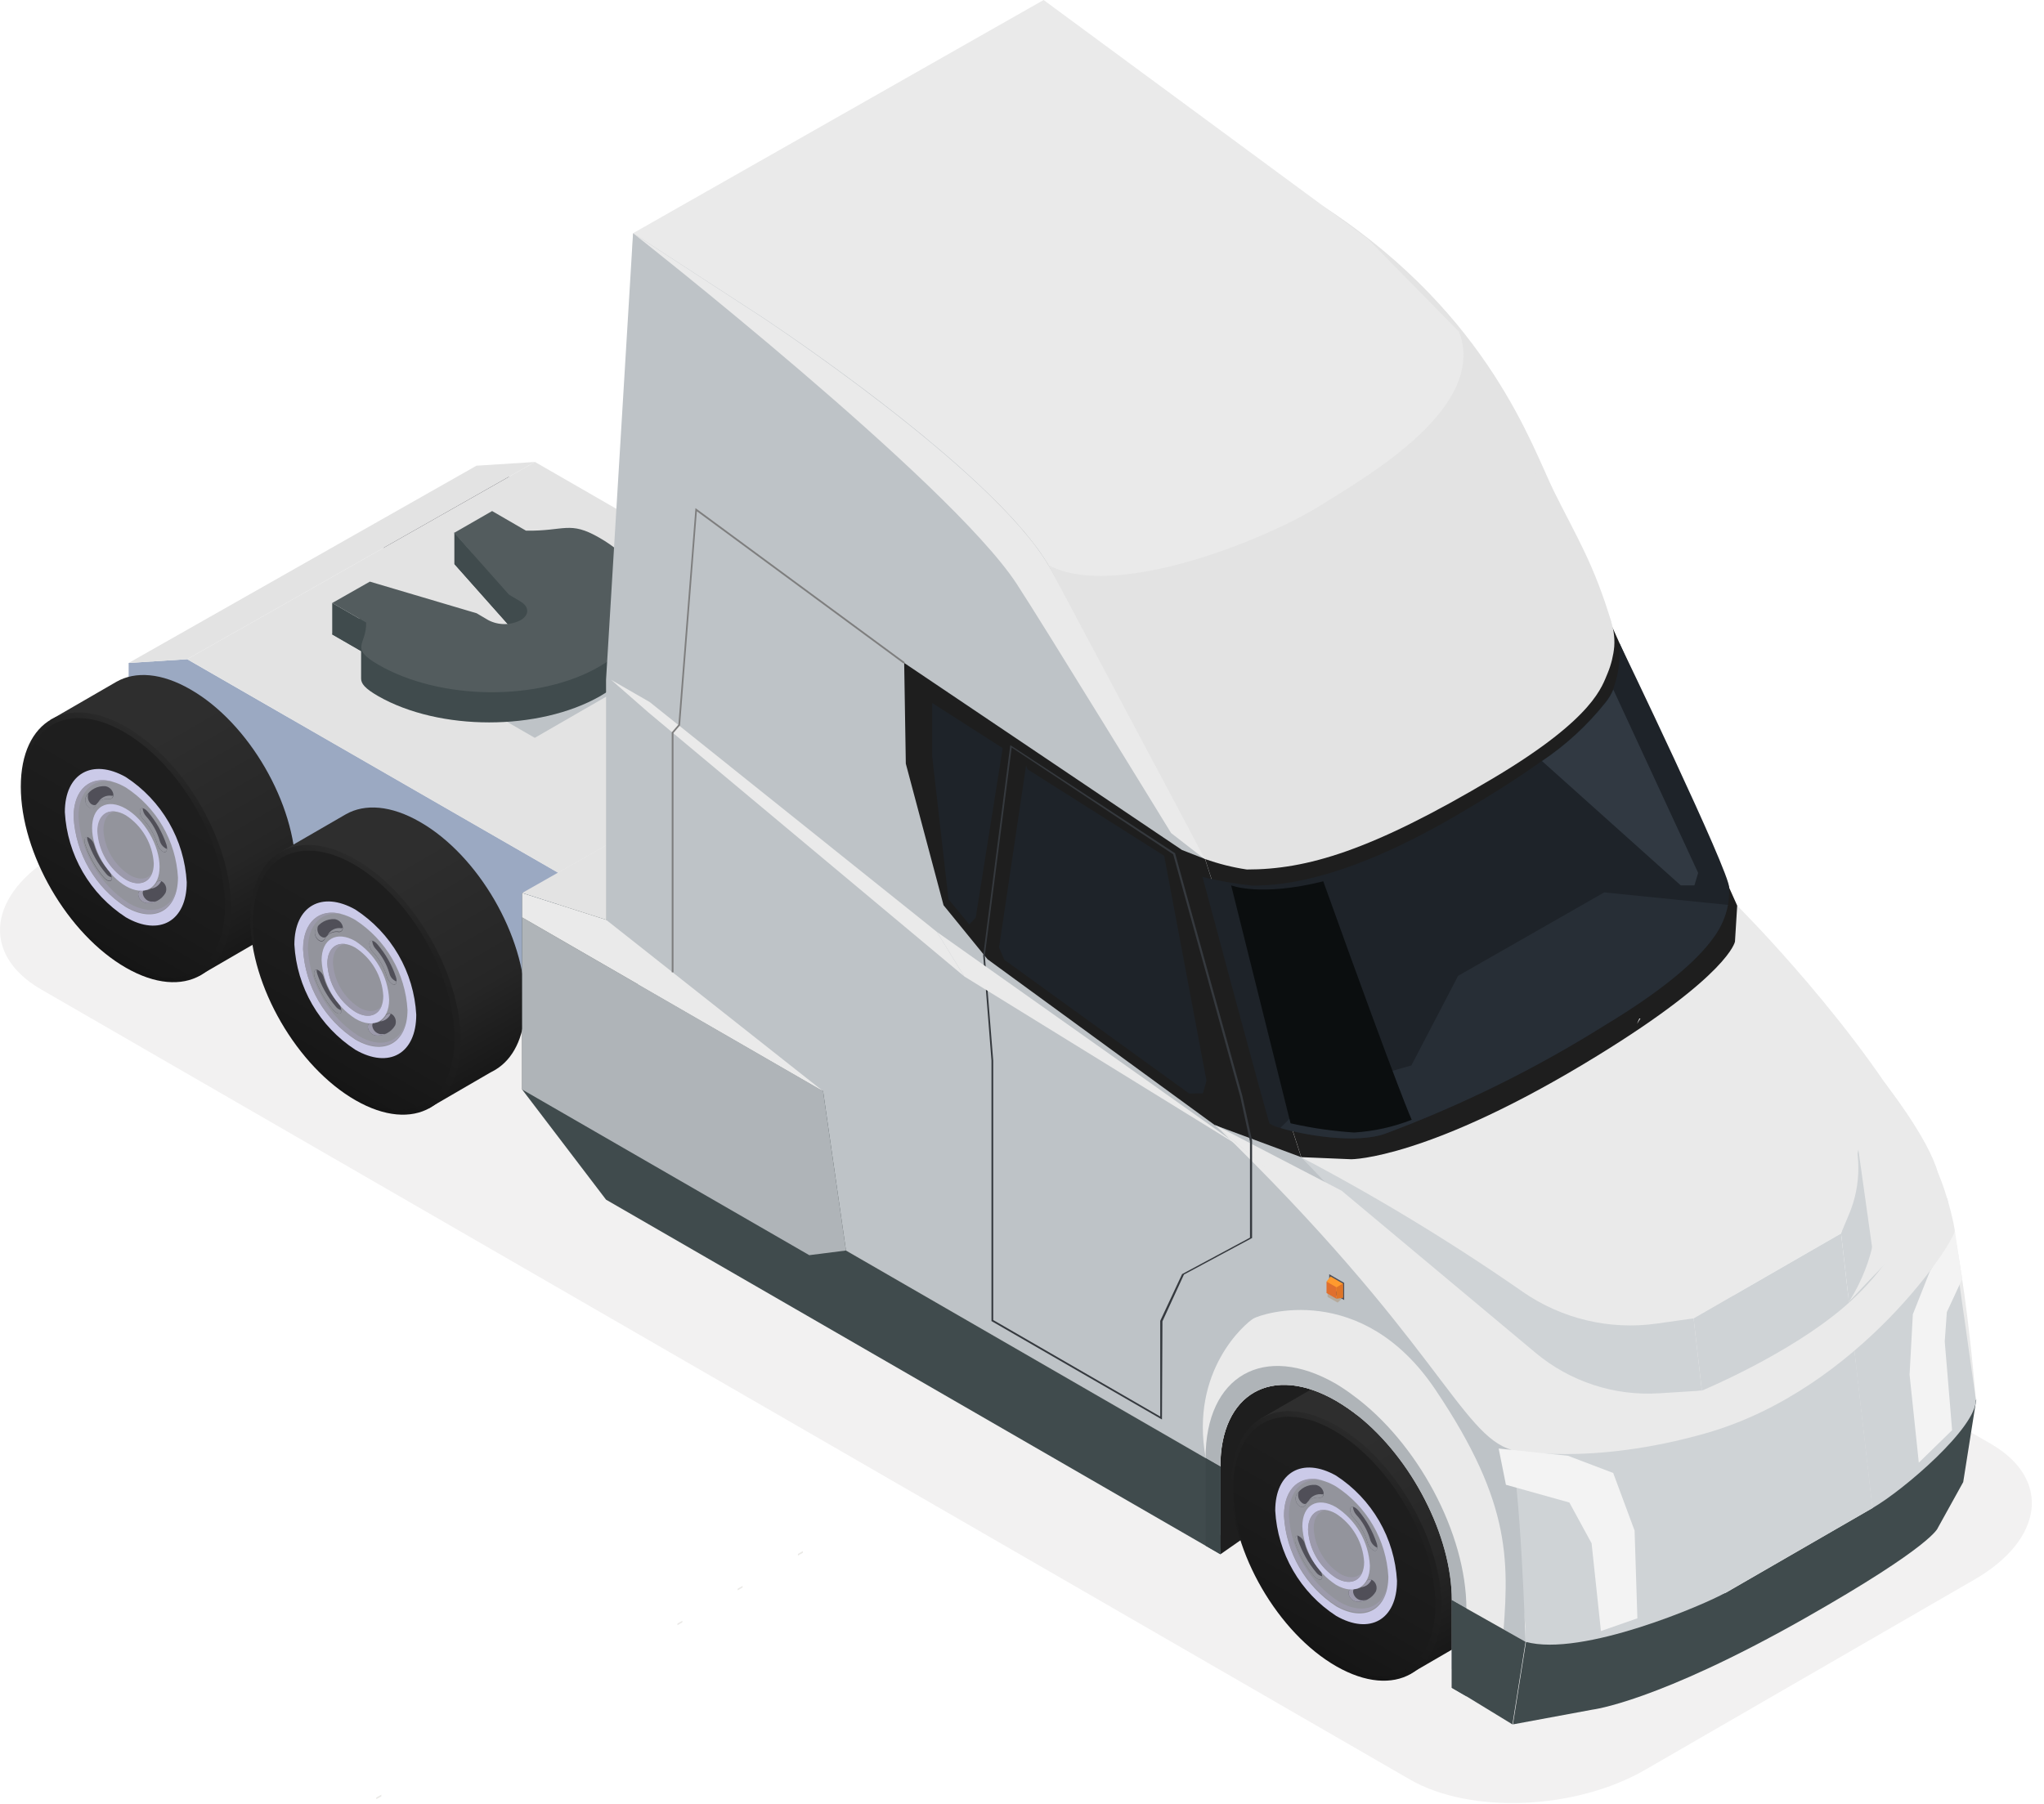 <svg width="145" height="128" viewBox="0 0 145 128" fill="none" xmlns="http://www.w3.org/2000/svg">
<g style="mix-blend-mode:multiply">
<path d="M100.022 126.27L2.884 70.186C-1.385 67.699 -0.855 63.413 4.078 60.561L27.44 47.073C32.373 44.221 39.834 43.914 44.112 46.376L141.25 102.461C145.528 104.948 144.989 109.242 140.057 112.086L116.703 125.582C111.762 128.434 104.3 128.741 100.022 126.27Z" fill="#F2F1F1"/>
</g>
<path d="M86.575 110.287L99.906 100.985L91.558 94.046H85.332L86.575 110.287Z" fill="#1E1E1E"/>
<path d="M39.586 61.921L13.28 46.774L9.127 47.04L9.119 53.481L39.577 71.065L39.586 61.921Z" fill="#9BA9C2"/>
<path d="M114.315 44.171C113.08 40.026 111.828 38.069 110.261 34.911C108.694 31.752 105.71 22.475 94.153 14.823C83.06 7.47 114.315 44.171 114.315 44.171Z" fill="#E3E3E3"/>
<path d="M135.571 97.685L134.535 97.08C134.535 92.496 131.683 87.041 127.903 84.015C127.406 83.611 126.879 83.245 126.328 82.92C121.793 80.309 118.12 82.398 118.12 87.604L117.076 86.999L91.558 72.267L89.9 60.951L76.809 53.382L74.529 48.797L123.343 64.483L123.841 65.66L124.189 68.553C127.61 72.163 130.326 76.38 132.197 80.989C133.806 85.117 134.842 85.101 135.571 97.685Z" fill="#E4DFD9"/>
<path d="M111.96 92.446L105.394 88.591L92.304 82.108V90.813L114.439 105.172L111.96 92.446Z" fill="#CFD3D6"/>
<path d="M111.96 92.446L120.143 93.549L122.373 113.031L114.439 114.142L111.96 92.446Z" fill="#CFD3D6"/>
<path d="M129.735 85.076C132.222 88.135 132.835 103.48 132.835 107.004L140.164 99.302C140.164 99.302 139.053 85.034 137.022 82.622C137.022 82.622 131.957 84.097 129.735 85.076Z" fill="#EAEAEA"/>
<path d="M123.235 64.259L132.678 87.695L130.813 92.728L135.853 87.422C136.568 86.674 137.032 85.722 137.181 84.698C137.33 83.675 137.155 82.63 136.682 81.71C132.222 73.204 123.235 64.259 123.235 64.259Z" fill="#EAEAEA"/>
<path d="M130.605 87.521L131.832 81.569L134.759 102.427L132.836 107.004L130.605 87.521Z" fill="#CFD3D6"/>
<path d="M106.829 111.34C106.829 106.614 103.513 100.869 99.367 98.49C97.32 97.304 95.463 97.188 94.111 97.951L89.411 100.67V104.309L99.973 118.809L104.383 116.247C104.592 116.154 104.792 116.04 104.98 115.908C106.124 115.054 106.829 113.512 106.829 111.34Z" fill="url(#paint0_linear_144_5159)"/>
<path d="M87.338 105.395C87.338 110.113 90.654 115.866 94.799 118.237C98.945 120.608 102.261 118.71 102.261 113.993C102.261 109.275 98.945 103.522 94.799 101.151C90.654 98.78 87.338 100.67 87.338 105.395Z" fill="url(#paint1_linear_144_5159)"/>
<path d="M101.821 113.868C101.821 118.411 98.613 120.235 94.65 117.955C90.687 115.675 87.487 110.137 87.487 105.594C87.487 101.051 90.696 99.227 94.65 101.515C98.605 103.804 101.821 109.325 101.821 113.868Z" fill="url(#paint2_linear_144_5159)"/>
<path d="M90.464 107.194C90.547 108.69 90.981 110.145 91.732 111.441C92.482 112.738 93.527 113.839 94.783 114.656C97.171 116.032 99.102 114.929 99.102 112.169C99.02 110.673 98.586 109.217 97.836 107.921C97.085 106.624 96.039 105.523 94.783 104.707C92.395 103.356 90.464 104.459 90.464 107.194Z" fill="#CBCAE8"/>
<path d="M91.085 107.592C91.158 108.872 91.531 110.116 92.173 111.225C92.815 112.334 93.709 113.276 94.783 113.976C96.831 115.153 98.489 114.208 98.489 111.862C98.416 110.581 98.043 109.336 97.399 108.227C96.755 107.118 95.859 106.176 94.783 105.478C92.743 104.276 91.085 105.213 91.085 107.592Z" fill="#93949C"/>
<path d="M92.561 109.541C92.75 110.192 93.088 110.791 93.548 111.29C93.639 111.38 93.708 111.489 93.75 111.61C93.791 111.731 93.805 111.859 93.788 111.986C93.73 112.169 93.465 112.119 93.224 111.829C92.642 111.15 92.197 110.364 91.915 109.516C91.799 109.159 91.915 108.919 92.08 108.969C92.197 109.024 92.3 109.103 92.383 109.202C92.466 109.301 92.527 109.416 92.561 109.541Z" fill="#504F58"/>
<path d="M97.013 109.466C96.827 108.815 96.492 108.216 96.035 107.717C95.942 107.628 95.871 107.519 95.828 107.398C95.785 107.277 95.771 107.148 95.786 107.02C95.844 106.838 96.109 106.888 96.358 107.178C96.933 107.86 97.375 108.645 97.659 109.491C97.784 109.847 97.659 110.096 97.494 110.038C97.377 109.983 97.274 109.903 97.191 109.805C97.108 109.706 97.047 109.59 97.013 109.466Z" fill="#504F58"/>
<path d="M95.943 112.732C96.15 112.77 96.364 112.737 96.55 112.639C96.736 112.542 96.884 112.385 96.971 112.194C97.062 112.044 97.261 112.019 97.452 112.194C97.549 112.287 97.615 112.407 97.642 112.539C97.668 112.671 97.654 112.808 97.601 112.931C97.465 113.167 97.266 113.36 97.025 113.487C96.785 113.615 96.513 113.672 96.242 113.653C96.107 113.629 95.983 113.568 95.882 113.475C95.782 113.382 95.711 113.263 95.678 113.13C95.628 112.882 95.753 112.724 95.943 112.732Z" fill="#504F58"/>
<path d="M96.565 113.553C96.43 113.532 96.304 113.471 96.204 113.378C96.103 113.285 96.033 113.164 96.001 113.031C95.988 112.981 95.985 112.929 95.992 112.877C95.999 112.826 96.016 112.777 96.043 112.732C96.01 112.737 95.976 112.737 95.943 112.732C95.753 112.732 95.628 112.882 95.678 113.13C95.711 113.263 95.782 113.382 95.882 113.475C95.983 113.568 96.107 113.629 96.242 113.653C96.478 113.665 96.713 113.623 96.93 113.528C96.81 113.553 96.687 113.561 96.565 113.553Z" fill="#9C9AAB"/>
<path d="M97.287 112.094C97.23 112.069 97.166 112.065 97.106 112.083C97.047 112.101 96.996 112.141 96.963 112.193C96.871 112.37 96.734 112.519 96.565 112.625C96.722 112.608 96.871 112.55 96.998 112.457C97.125 112.364 97.224 112.238 97.287 112.094Z" fill="#9C9AAB"/>
<path d="M93.622 106.274C93.416 106.237 93.204 106.27 93.02 106.368C92.835 106.466 92.688 106.622 92.603 106.813C92.503 106.971 92.304 106.987 92.113 106.813C92.016 106.72 91.949 106.6 91.922 106.468C91.895 106.336 91.91 106.199 91.964 106.075C92.101 105.841 92.302 105.65 92.542 105.524C92.782 105.398 93.053 105.342 93.324 105.362C93.458 105.383 93.583 105.442 93.683 105.534C93.784 105.625 93.855 105.744 93.888 105.876C93.937 106.125 93.813 106.282 93.622 106.274Z" fill="#504F58"/>
<path d="M93.39 111.597C92.811 110.913 92.366 110.125 92.08 109.275C92.052 109.176 92.038 109.072 92.039 108.969C91.873 108.969 91.798 109.184 91.906 109.516C92.189 110.364 92.634 111.15 93.216 111.829C93.456 112.119 93.722 112.169 93.78 111.986C93.78 111.986 93.78 111.895 93.78 111.845C93.625 111.809 93.488 111.721 93.39 111.597Z" fill="#93949C"/>
<path d="M97.668 109.806C97.553 109.747 97.452 109.665 97.371 109.565C97.289 109.466 97.23 109.35 97.195 109.226C97.003 108.575 96.666 107.977 96.209 107.476C96.074 107.321 95.993 107.126 95.977 106.921C95.957 106.914 95.937 106.912 95.917 106.914C95.897 106.915 95.878 106.921 95.86 106.93C95.842 106.939 95.826 106.952 95.814 106.968C95.801 106.983 95.792 107.001 95.786 107.02C95.771 107.148 95.785 107.277 95.828 107.398C95.871 107.519 95.942 107.628 96.035 107.717C96.492 108.216 96.827 108.815 97.013 109.466C97.047 109.59 97.108 109.706 97.191 109.805C97.274 109.903 97.377 109.983 97.494 110.038C97.618 110.079 97.701 109.972 97.709 109.798L97.668 109.806Z" fill="#93949C"/>
<path d="M92.296 106.573C92.199 106.483 92.132 106.366 92.104 106.237C92.076 106.108 92.088 105.973 92.138 105.851C92.071 105.919 92.013 105.994 91.964 106.075C91.91 106.199 91.895 106.336 91.922 106.468C91.949 106.6 92.016 106.72 92.113 106.813C92.304 106.987 92.503 106.971 92.603 106.813C92.649 106.734 92.702 106.66 92.76 106.589C92.66 106.763 92.47 106.763 92.296 106.573Z" fill="#93949C"/>
<path d="M93.804 106.034C93.607 106.001 93.405 106.031 93.226 106.121C93.047 106.21 92.901 106.354 92.81 106.531C92.917 106.425 93.048 106.346 93.192 106.301C93.337 106.256 93.49 106.247 93.639 106.274C93.788 106.274 93.871 106.166 93.887 106.001C93.846 106.009 93.829 106.034 93.804 106.034Z" fill="#93949C"/>
<path d="M94.99 113.653C93.957 112.982 93.096 112.077 92.478 111.011C91.86 109.945 91.502 108.748 91.434 107.518C91.434 105.727 92.437 104.79 93.83 105.031C92.254 104.599 91.085 105.569 91.085 107.518C91.158 108.797 91.531 110.041 92.173 111.15C92.815 112.259 93.709 113.202 94.783 113.901C96.516 114.896 97.966 114.366 98.373 112.757C97.9 114.158 96.565 114.564 94.99 113.653Z" fill="#9C9AAB"/>
<path d="M92.387 108.314C92.432 109.144 92.673 109.953 93.089 110.673C93.505 111.393 94.086 112.005 94.783 112.459C96.109 113.222 97.179 112.608 97.179 111.091C97.135 110.26 96.896 109.451 96.479 108.73C96.063 108.01 95.481 107.398 94.783 106.946C93.465 106.183 92.387 106.763 92.387 108.314Z" fill="#CBCAE8"/>
<path d="M92.793 108.546C92.832 109.233 93.033 109.901 93.379 110.496C93.724 111.09 94.205 111.595 94.783 111.97C95.877 112.608 96.772 112.102 96.772 110.842C96.732 110.154 96.532 109.485 96.186 108.889C95.841 108.293 95.36 107.786 94.783 107.41C93.688 106.763 92.793 107.286 92.793 108.546Z" fill="#93949C"/>
<path d="M95.048 111.663C94.511 111.309 94.063 110.835 93.741 110.278C93.418 109.721 93.23 109.097 93.191 108.455C93.191 107.692 93.539 107.228 94.061 107.153C93.324 107.062 92.793 107.584 92.793 108.546C92.832 109.233 93.033 109.901 93.379 110.496C93.724 111.09 94.205 111.595 94.783 111.97C95.653 112.475 96.391 112.26 96.656 111.522C96.341 111.97 95.736 112.061 95.048 111.663Z" fill="#9C9AAB"/>
<path d="M20.974 61.763C20.974 57.046 17.657 51.292 13.512 48.921C11.464 47.736 9.607 47.612 8.264 48.374L3.564 51.093V54.741L14.126 69.241L18.536 66.679C18.742 66.581 18.939 66.465 19.125 66.331C20.269 65.51 20.974 63.935 20.974 61.763Z" fill="url(#paint3_linear_144_5159)"/>
<path d="M1.475 55.819C1.475 60.544 4.791 66.29 8.936 68.669C13.081 71.048 16.397 69.142 16.397 64.424C16.397 59.707 13.081 53.954 8.936 51.574C4.791 49.195 1.475 51.102 1.475 55.819Z" fill="url(#paint4_linear_144_5159)"/>
<path d="M15.958 64.3C15.958 68.835 12.749 70.667 8.795 68.379C4.84 66.091 1.632 60.569 1.632 56.026C1.632 51.483 4.84 49.659 8.795 51.939C12.749 54.219 15.958 59.757 15.958 64.3Z" fill="url(#paint5_linear_144_5159)"/>
<path d="M4.6 57.626C4.684 59.123 5.119 60.578 5.871 61.875C6.623 63.171 7.67 64.272 8.928 65.088C11.307 66.464 13.247 65.361 13.247 62.601C13.163 61.105 12.729 59.651 11.978 58.354C11.228 57.058 10.183 55.957 8.928 55.139C6.54 53.788 4.6 54.891 4.6 57.626Z" fill="#CBCAE8"/>
<path d="M5.222 57.983C5.293 59.264 5.666 60.509 6.31 61.619C6.954 62.728 7.851 63.67 8.928 64.366C10.967 65.552 12.625 64.607 12.625 62.261C12.554 60.981 12.182 59.736 11.539 58.627C10.897 57.518 10.002 56.576 8.928 55.877C6.88 54.692 5.222 55.637 5.222 57.983Z" fill="#93949C"/>
<path d="M6.689 59.972C6.883 60.622 7.22 61.22 7.676 61.722C7.765 61.813 7.834 61.922 7.877 62.042C7.92 62.163 7.936 62.291 7.924 62.418C7.866 62.6 7.593 62.542 7.352 62.261C6.773 61.577 6.328 60.789 6.043 59.939C5.927 59.591 6.043 59.342 6.217 59.392C6.332 59.45 6.434 59.531 6.516 59.631C6.597 59.731 6.656 59.848 6.689 59.972Z" fill="#504F58"/>
<path d="M11.158 59.89C10.967 59.241 10.629 58.645 10.171 58.149C10.08 58.059 10.011 57.949 9.969 57.829C9.928 57.708 9.915 57.579 9.931 57.452C9.989 57.27 10.254 57.32 10.495 57.61C11.074 58.291 11.518 59.076 11.805 59.923C11.921 60.279 11.805 60.52 11.63 60.47C11.514 60.413 11.412 60.332 11.33 60.232C11.248 60.132 11.19 60.015 11.158 59.89Z" fill="#504F58"/>
<path d="M10.08 63.164C10.287 63.2 10.5 63.167 10.686 63.069C10.872 62.972 11.02 62.816 11.108 62.626C11.208 62.468 11.407 62.451 11.597 62.626C11.694 62.719 11.759 62.84 11.784 62.972C11.809 63.104 11.793 63.241 11.738 63.363C11.602 63.598 11.402 63.79 11.161 63.916C10.921 64.042 10.649 64.097 10.379 64.076C10.244 64.054 10.118 63.993 10.018 63.9C9.918 63.807 9.847 63.687 9.815 63.554C9.765 63.314 9.898 63.156 10.08 63.164Z" fill="#504F58"/>
<path d="M10.702 63.977C10.567 63.956 10.441 63.895 10.341 63.802C10.24 63.709 10.17 63.588 10.138 63.455C10.124 63.406 10.121 63.355 10.128 63.305C10.135 63.255 10.153 63.207 10.18 63.164H10.08C9.898 63.164 9.765 63.313 9.815 63.554C9.847 63.687 9.918 63.807 10.018 63.9C10.118 63.993 10.244 64.054 10.379 64.076C10.614 64.097 10.851 64.057 11.067 63.96C10.946 63.978 10.824 63.984 10.702 63.977Z" fill="#9C9AAB"/>
<path d="M11.431 62.526C11.375 62.501 11.311 62.497 11.251 62.515C11.192 62.533 11.141 62.573 11.108 62.626C11.016 62.802 10.879 62.95 10.71 63.057C10.865 63.036 11.013 62.977 11.139 62.884C11.265 62.791 11.366 62.668 11.431 62.526Z" fill="#9C9AAB"/>
<path d="M7.767 56.698C7.561 56.662 7.348 56.695 7.162 56.793C6.976 56.89 6.827 57.046 6.739 57.237C6.648 57.394 6.441 57.419 6.25 57.237C6.154 57.143 6.089 57.022 6.063 56.89C6.038 56.758 6.054 56.621 6.109 56.499C6.247 56.265 6.448 56.075 6.688 55.949C6.928 55.823 7.198 55.767 7.469 55.786C7.604 55.807 7.73 55.868 7.83 55.961C7.931 56.054 8.001 56.175 8.033 56.308C8.082 56.557 7.95 56.706 7.767 56.698Z" fill="#504F58"/>
<path d="M7.527 61.995C6.95 61.314 6.508 60.529 6.225 59.682C6.189 59.584 6.175 59.48 6.184 59.376C6.018 59.376 5.935 59.591 6.043 59.914C6.328 60.764 6.773 61.552 7.352 62.236C7.593 62.518 7.866 62.576 7.925 62.393C7.925 62.352 7.925 62.302 7.925 62.252C7.766 62.217 7.625 62.125 7.527 61.995Z" fill="#93949C"/>
<path d="M11.813 60.23C11.696 60.174 11.593 60.095 11.51 59.996C11.427 59.897 11.366 59.782 11.332 59.657C11.143 59.008 10.808 58.41 10.354 57.908C10.217 57.754 10.135 57.559 10.121 57.353C10.03 57.353 9.956 57.353 9.931 57.452C9.915 57.579 9.928 57.708 9.969 57.829C10.011 57.949 10.08 58.059 10.171 58.149C10.629 58.645 10.967 59.241 11.158 59.89C11.191 60.014 11.25 60.131 11.331 60.231C11.413 60.331 11.515 60.413 11.63 60.47C11.755 60.47 11.838 60.404 11.846 60.23H11.813Z" fill="#93949C"/>
<path d="M6.433 57.021C6.34 56.929 6.275 56.812 6.247 56.684C6.219 56.556 6.229 56.422 6.275 56.3C6.211 56.364 6.155 56.437 6.109 56.515C6.054 56.638 6.038 56.775 6.063 56.907C6.089 57.038 6.154 57.16 6.25 57.253C6.441 57.436 6.648 57.411 6.739 57.253C6.789 57.177 6.844 57.105 6.905 57.038C6.806 57.154 6.615 57.17 6.433 57.021Z" fill="#93949C"/>
<path d="M7.941 56.466C7.744 56.431 7.541 56.461 7.362 56.551C7.183 56.64 7.037 56.785 6.946 56.963C7.053 56.856 7.185 56.776 7.329 56.73C7.473 56.684 7.626 56.673 7.775 56.698C7.925 56.698 8.007 56.59 8.016 56.433C7.999 56.441 7.999 56.466 7.941 56.466Z" fill="#93949C"/>
<path d="M9.127 64.085C8.093 63.412 7.232 62.505 6.614 61.438C5.997 60.371 5.639 59.173 5.57 57.941C5.57 56.159 6.573 55.222 7.974 55.454C6.391 55.023 5.222 56.002 5.222 57.941C5.293 59.222 5.666 60.468 6.31 61.577C6.954 62.687 7.851 63.628 8.928 64.325C10.66 65.328 12.111 64.798 12.509 63.181C12.045 64.582 10.71 64.996 9.127 64.085Z" fill="#9C9AAB"/>
<path d="M10.629 63.042C11.558 62.499 11.549 60.754 10.608 59.146C9.668 57.537 8.152 56.673 7.223 57.216C6.294 57.759 6.304 59.503 7.244 61.112C8.185 62.721 9.7 63.585 10.629 63.042Z" fill="#CBCAE8"/>
<path d="M6.938 58.978C6.976 59.665 7.175 60.334 7.521 60.929C7.867 61.524 8.349 62.029 8.928 62.402C10.023 63.032 10.91 62.526 10.91 61.266C10.869 60.581 10.668 59.916 10.324 59.323C9.98 58.73 9.502 58.225 8.928 57.85C7.826 57.212 6.938 57.718 6.938 58.978Z" fill="#93949C"/>
<path d="M9.193 62.087C8.653 61.738 8.203 61.266 7.88 60.71C7.558 60.153 7.371 59.529 7.336 58.886C7.336 58.124 7.685 57.66 8.165 57.585C7.428 57.485 6.905 58.008 6.905 58.978C6.943 59.665 7.142 60.334 7.488 60.929C7.834 61.524 8.316 62.029 8.895 62.401C9.724 62.907 10.495 62.683 10.769 61.946C10.487 62.401 9.882 62.484 9.193 62.087Z" fill="#9C9AAB"/>
<path d="M37.256 71.165C37.256 66.447 33.94 60.694 29.795 58.323C27.739 57.137 25.882 57.013 24.538 57.776L19.838 60.495V64.143L30.383 78.659L34.794 76.097C35 75.999 35.197 75.883 35.382 75.749C36.551 74.912 37.256 73.337 37.256 71.165Z" fill="url(#paint6_linear_144_5159)"/>
<path d="M17.757 65.22C17.757 69.946 21.073 75.691 25.218 78.07C29.364 80.45 32.68 78.543 32.68 73.826C32.68 69.109 29.364 63.355 25.218 60.976C21.073 58.596 17.757 60.503 17.757 65.22Z" fill="url(#paint7_linear_144_5159)"/>
<path d="M32.24 73.701C32.24 78.236 29.032 80.068 25.078 77.788C21.123 75.509 17.948 69.971 17.948 65.428C17.948 60.885 21.156 59.061 25.111 61.34C29.065 63.62 32.24 69.158 32.24 73.701Z" fill="url(#paint8_linear_144_5159)"/>
<path d="M20.883 67.028C20.966 68.524 21.401 69.98 22.153 71.276C22.905 72.573 23.953 73.673 25.21 74.489C27.598 75.865 29.529 74.763 29.529 72.002C29.448 70.506 29.014 69.051 28.263 67.754C27.512 66.457 26.466 65.356 25.21 64.54C22.823 63.189 20.883 64.292 20.883 67.028Z" fill="#CBCAE8"/>
<path d="M21.504 67.384C21.576 68.665 21.948 69.911 22.592 71.02C23.236 72.129 24.133 73.071 25.21 73.768C27.25 74.953 28.908 74.008 28.908 71.662C28.836 70.382 28.464 69.137 27.822 68.028C27.179 66.919 26.285 65.977 25.21 65.278C23.163 64.093 21.504 65.038 21.504 67.384Z" fill="#93949C"/>
<path d="M22.972 69.374C23.166 70.023 23.503 70.621 23.958 71.123C24.048 71.214 24.116 71.323 24.159 71.444C24.202 71.564 24.219 71.692 24.207 71.819C24.149 72.002 23.884 71.952 23.635 71.662C23.058 70.976 22.614 70.189 22.325 69.341C22.209 68.992 22.325 68.744 22.499 68.802C22.617 68.854 22.721 68.933 22.803 69.032C22.885 69.131 22.943 69.248 22.972 69.374Z" fill="#504F58"/>
<path d="M27.44 69.291C27.25 68.643 26.912 68.047 26.454 67.55C26.363 67.46 26.294 67.351 26.252 67.23C26.21 67.109 26.197 66.98 26.213 66.854C26.271 66.671 26.537 66.721 26.777 67.011C27.36 67.69 27.804 68.475 28.087 69.324C28.203 69.681 28.087 69.921 27.913 69.871C27.797 69.815 27.694 69.734 27.612 69.633C27.531 69.533 27.472 69.416 27.44 69.291Z" fill="#504F58"/>
<path d="M26.371 72.566C26.576 72.601 26.788 72.567 26.972 72.47C27.157 72.372 27.304 72.216 27.39 72.027C27.49 71.869 27.689 71.853 27.88 72.027C27.975 72.121 28.041 72.241 28.067 72.373C28.094 72.504 28.081 72.641 28.029 72.764C27.89 72.999 27.689 73.191 27.447 73.317C27.205 73.442 26.933 73.498 26.661 73.478C26.527 73.456 26.402 73.395 26.303 73.302C26.204 73.208 26.135 73.088 26.105 72.955C26.056 72.715 26.18 72.557 26.371 72.566Z" fill="#504F58"/>
<path d="M26.984 73.378C26.849 73.357 26.723 73.296 26.623 73.203C26.522 73.11 26.452 72.989 26.421 72.856C26.408 72.807 26.405 72.755 26.414 72.705C26.423 72.655 26.442 72.608 26.47 72.566H26.363C26.18 72.566 26.056 72.715 26.105 72.955C26.135 73.088 26.204 73.209 26.303 73.302C26.402 73.395 26.527 73.456 26.661 73.478C26.896 73.498 27.133 73.458 27.349 73.362C27.228 73.38 27.106 73.385 26.984 73.378Z" fill="#9C9AAB"/>
<path d="M27.714 71.944C27.657 71.918 27.593 71.915 27.533 71.933C27.474 71.951 27.423 71.99 27.39 72.043C27.298 72.217 27.164 72.365 27.001 72.474C27.155 72.453 27.301 72.394 27.425 72.301C27.55 72.208 27.649 72.085 27.714 71.944Z" fill="#9C9AAB"/>
<path d="M24.049 66.141C23.843 66.101 23.63 66.132 23.444 66.228C23.257 66.324 23.109 66.48 23.021 66.671C22.93 66.829 22.723 66.854 22.541 66.671C22.442 66.579 22.374 66.459 22.348 66.326C22.321 66.194 22.336 66.056 22.391 65.933C22.529 65.7 22.73 65.51 22.97 65.384C23.21 65.258 23.48 65.201 23.751 65.22C23.886 65.242 24.012 65.302 24.113 65.395C24.213 65.489 24.283 65.609 24.315 65.743C24.364 65.958 24.24 66.141 24.049 66.141Z" fill="#504F58"/>
<path d="M23.817 71.421C23.235 70.743 22.79 69.957 22.508 69.109C22.472 69.01 22.458 68.906 22.466 68.802C22.3 68.802 22.217 69.017 22.325 69.341C22.614 70.189 23.058 70.976 23.635 71.662C23.884 71.952 24.149 72.002 24.207 71.819C24.207 71.819 24.207 71.728 24.207 71.678C24.05 71.642 23.912 71.551 23.817 71.421Z" fill="#93949C"/>
<path d="M28.095 69.631C27.977 69.579 27.873 69.5 27.791 69.401C27.709 69.301 27.652 69.184 27.623 69.059C27.431 68.409 27.093 67.81 26.636 67.309C26.499 67.155 26.418 66.96 26.404 66.754C26.313 66.754 26.238 66.754 26.213 66.853C26.197 66.98 26.21 67.109 26.252 67.23C26.294 67.351 26.363 67.46 26.454 67.55C26.912 68.047 27.25 68.642 27.44 69.291C27.473 69.416 27.532 69.532 27.614 69.632C27.695 69.732 27.797 69.814 27.913 69.871C28.046 69.871 28.12 69.805 28.128 69.631C28.12 69.631 28.112 69.639 28.095 69.631Z" fill="#93949C"/>
<path d="M22.715 66.406C22.621 66.314 22.557 66.196 22.531 66.068C22.504 65.939 22.516 65.806 22.566 65.684C22.496 65.746 22.437 65.819 22.391 65.9C22.336 66.023 22.321 66.161 22.348 66.293C22.374 66.425 22.442 66.546 22.541 66.638C22.723 66.82 22.93 66.795 23.021 66.638C23.071 66.562 23.126 66.49 23.187 66.422C23.088 66.555 22.922 66.572 22.715 66.406Z" fill="#93949C"/>
<path d="M24.223 65.867C24.027 65.832 23.825 65.861 23.647 65.951C23.469 66.041 23.325 66.186 23.237 66.364C23.343 66.256 23.474 66.176 23.619 66.131C23.764 66.086 23.917 66.078 24.066 66.107C24.215 66.107 24.298 65.991 24.315 65.834C24.273 65.842 24.256 65.867 24.223 65.867Z" fill="#93949C"/>
<path d="M25.409 73.486C24.374 72.814 23.511 71.908 22.892 70.84C22.273 69.773 21.914 68.575 21.844 67.343C21.844 65.56 22.855 64.623 24.248 64.855C22.665 64.424 21.496 65.403 21.496 67.343C21.567 68.623 21.94 69.869 22.584 70.978C23.228 72.088 24.125 73.029 25.202 73.726C26.934 74.729 28.385 74.199 28.783 72.582C28.327 73.991 26.992 74.431 25.409 73.486Z" fill="#9C9AAB"/>
<path d="M22.814 68.138C22.858 68.97 23.097 69.779 23.514 70.499C23.93 71.22 24.512 71.831 25.21 72.284C26.528 73.055 27.606 72.441 27.606 70.924C27.561 70.093 27.32 69.285 26.904 68.565C26.488 67.845 25.907 67.233 25.21 66.779C23.884 66.016 22.814 66.621 22.814 68.138Z" fill="#CBCAE8"/>
<path d="M23.22 68.379C23.258 69.066 23.457 69.735 23.803 70.33C24.149 70.925 24.631 71.43 25.21 71.803C26.304 72.433 27.191 71.927 27.191 70.667C27.152 69.981 26.952 69.314 26.608 68.719C26.264 68.125 25.785 67.619 25.21 67.243C24.107 66.613 23.22 67.119 23.22 68.379Z" fill="#93949C"/>
<path d="M25.475 71.488C24.935 71.139 24.485 70.667 24.162 70.111C23.839 69.555 23.653 68.93 23.618 68.288C23.618 67.525 23.966 67.061 24.489 66.986C23.742 66.887 23.22 67.409 23.22 68.379C23.258 69.066 23.457 69.735 23.803 70.33C24.149 70.925 24.631 71.43 25.21 71.803C26.08 72.309 26.818 72.085 27.084 71.347C26.76 71.803 26.163 71.886 25.475 71.488Z" fill="#9C9AAB"/>
<path d="M46.185 47.645C46.185 42.928 42.868 37.174 38.723 34.795C36.676 33.617 34.819 33.493 33.475 34.256L28.725 36.992V40.631L39.295 55.131L43.706 52.569C43.913 52.477 44.111 52.363 44.294 52.229C45.472 51.392 46.185 49.817 46.185 47.645Z" fill="#23222D"/>
<path d="M26.686 41.701C26.686 46.418 30.002 52.171 34.147 54.542C38.292 56.913 41.608 55.023 41.608 50.298C41.608 45.572 38.292 39.827 34.147 37.456C30.002 35.085 26.686 36.983 26.686 41.701Z" fill="#393843"/>
<path d="M41.161 50.173C41.161 54.716 37.952 56.549 33.998 54.26C30.043 51.972 26.827 46.443 26.827 41.9C26.827 37.356 30.035 35.532 33.998 37.821C37.961 40.109 41.161 45.639 41.161 50.173Z" fill="#2D2C37"/>
<path d="M29.811 43.508C29.893 45.004 30.327 46.459 31.078 47.756C31.828 49.052 32.874 50.153 34.131 50.969C36.518 52.345 38.458 51.243 38.458 48.482C38.373 46.986 37.937 45.531 37.185 44.234C36.434 42.938 35.387 41.837 34.131 41.021C31.743 39.661 29.811 40.764 29.811 43.508Z" fill="#CBCAE8"/>
<path d="M30.433 43.864C30.506 45.144 30.878 46.388 31.521 47.497C32.163 48.606 33.057 49.548 34.131 50.248C36.178 51.425 37.836 50.48 37.836 48.134C37.764 46.853 37.391 45.608 36.747 44.499C36.103 43.39 35.207 42.448 34.131 41.75C32.091 40.573 30.433 41.518 30.433 43.864Z" fill="#93949C"/>
<path d="M31.9 45.854C32.091 46.502 32.429 47.098 32.887 47.595C32.978 47.685 33.047 47.794 33.089 47.915C33.13 48.036 33.144 48.165 33.127 48.291C33.069 48.474 32.804 48.424 32.564 48.134C31.984 47.453 31.54 46.668 31.254 45.821C31.138 45.464 31.254 45.224 31.428 45.274C31.544 45.331 31.645 45.413 31.727 45.513C31.809 45.613 31.868 45.729 31.9 45.854Z" fill="#504F58"/>
<path d="M36.369 45.771C36.168 45.119 35.822 44.521 35.358 44.022C35.268 43.931 35.2 43.821 35.157 43.701C35.114 43.581 35.097 43.453 35.109 43.325C35.167 43.143 35.432 43.201 35.681 43.483C36.261 44.167 36.705 44.955 36.991 45.804C37.107 46.152 36.991 46.401 36.817 46.351C36.706 46.291 36.609 46.209 36.532 46.109C36.455 46.009 36.399 45.894 36.369 45.771Z" fill="#504F58"/>
<path d="M35.291 49.046C35.498 49.082 35.711 49.048 35.897 48.951C36.083 48.853 36.231 48.697 36.319 48.507C36.411 48.349 36.618 48.325 36.8 48.507C36.899 48.599 36.967 48.72 36.993 48.852C37.02 48.984 37.005 49.122 36.95 49.245C36.812 49.478 36.611 49.669 36.371 49.795C36.131 49.92 35.86 49.977 35.59 49.958C35.455 49.937 35.329 49.876 35.228 49.783C35.128 49.69 35.057 49.569 35.026 49.435C34.976 49.187 35.101 49.038 35.291 49.046Z" fill="#504F58"/>
<path d="M35.913 49.858C35.778 49.837 35.652 49.776 35.552 49.683C35.451 49.59 35.381 49.469 35.349 49.336C35.335 49.287 35.332 49.236 35.339 49.186C35.346 49.136 35.364 49.088 35.391 49.046H35.291C35.101 49.046 34.976 49.187 35.026 49.435C35.057 49.569 35.128 49.69 35.228 49.783C35.329 49.876 35.455 49.937 35.59 49.958C35.826 49.971 36.062 49.929 36.278 49.833C36.158 49.858 36.035 49.867 35.913 49.858Z" fill="#9C9AAB"/>
<path d="M36.643 48.407C36.585 48.381 36.52 48.377 36.46 48.397C36.4 48.417 36.349 48.459 36.319 48.515C36.225 48.688 36.088 48.833 35.921 48.938C36.077 48.92 36.226 48.861 36.352 48.768C36.479 48.675 36.579 48.551 36.643 48.407Z" fill="#9C9AAB"/>
<path d="M32.978 42.579C32.771 42.544 32.559 42.577 32.373 42.674C32.187 42.772 32.038 42.928 31.95 43.118C31.851 43.276 31.652 43.292 31.461 43.118C31.365 43.024 31.3 42.904 31.273 42.772C31.247 42.641 31.26 42.504 31.312 42.38C31.45 42.145 31.652 41.954 31.894 41.828C32.136 41.702 32.408 41.647 32.68 41.667C32.814 41.689 32.939 41.75 33.038 41.843C33.137 41.936 33.205 42.057 33.235 42.19C33.285 42.43 33.161 42.588 32.978 42.579Z" fill="#504F58"/>
<path d="M32.737 47.902C32.16 47.217 31.719 46.43 31.436 45.58C31.401 45.485 31.384 45.384 31.386 45.282C31.229 45.282 31.146 45.489 31.254 45.821C31.54 46.668 31.984 47.453 32.563 48.134C32.804 48.424 33.069 48.474 33.127 48.291C33.127 48.291 33.127 48.2 33.127 48.151C32.973 48.113 32.836 48.026 32.737 47.902Z" fill="#93949C"/>
<path d="M37.016 46.111C36.899 46.054 36.795 45.973 36.712 45.873C36.63 45.773 36.569 45.656 36.535 45.531C36.344 44.882 36.006 44.287 35.548 43.79C35.418 43.628 35.337 43.432 35.316 43.226C35.278 43.217 35.237 43.222 35.203 43.241C35.168 43.259 35.14 43.289 35.126 43.325C35.114 43.453 35.13 43.581 35.173 43.701C35.216 43.821 35.285 43.931 35.374 44.022C35.83 44.524 36.167 45.122 36.361 45.771C36.394 45.896 36.453 46.012 36.534 46.112C36.616 46.213 36.718 46.294 36.833 46.351C36.958 46.351 37.041 46.277 37.049 46.103L37.016 46.111Z" fill="#93949C"/>
<path d="M31.643 42.878C31.549 42.787 31.483 42.669 31.455 42.541C31.427 42.413 31.438 42.279 31.486 42.157C31.423 42.227 31.365 42.302 31.312 42.38C31.26 42.504 31.247 42.641 31.273 42.772C31.3 42.904 31.365 43.024 31.461 43.118C31.652 43.292 31.851 43.276 31.95 43.118C32.05 42.961 32.058 42.961 32.108 42.894C32.041 43.035 31.826 43.044 31.643 42.878Z" fill="#93949C"/>
<path d="M33.152 42.339C32.955 42.306 32.753 42.336 32.574 42.426C32.395 42.515 32.249 42.659 32.157 42.836C32.266 42.731 32.397 42.653 32.541 42.608C32.685 42.563 32.838 42.553 32.986 42.579C33.127 42.579 33.21 42.471 33.227 42.314C33.194 42.314 33.185 42.339 33.152 42.339Z" fill="#93949C"/>
<path d="M34.338 49.958C33.304 49.287 32.444 48.382 31.826 47.316C31.208 46.25 30.85 45.053 30.781 43.823C30.781 42.032 31.784 41.095 33.185 41.336C31.602 40.905 30.433 41.883 30.433 43.823C30.506 45.102 30.878 46.347 31.521 47.456C32.163 48.564 33.057 49.507 34.131 50.206C35.863 51.21 37.314 50.671 37.72 49.062C37.256 50.464 35.921 50.87 34.338 49.958Z" fill="#9C9AAB"/>
<path d="M31.743 44.586C31.787 45.416 32.026 46.224 32.441 46.944C32.856 47.664 33.435 48.276 34.131 48.731C35.457 49.493 36.527 48.88 36.527 47.363C36.483 46.532 36.244 45.723 35.827 45.002C35.411 44.282 34.829 43.67 34.131 43.218C32.813 42.488 31.743 43.102 31.743 44.586Z" fill="#CBCAE8"/>
<path d="M32.149 44.851C32.188 45.538 32.387 46.207 32.731 46.803C33.075 47.399 33.554 47.906 34.131 48.283C35.233 48.913 36.12 48.407 36.12 47.147C36.083 46.46 35.883 45.791 35.537 45.196C35.191 44.601 34.709 44.096 34.131 43.724C33.036 43.085 32.149 43.591 32.149 44.851Z" fill="#93949C"/>
<path d="M34.404 47.968C33.865 47.615 33.416 47.141 33.092 46.584C32.769 46.027 32.579 45.403 32.539 44.76C32.539 44.005 32.887 43.541 33.368 43.458C32.63 43.367 32.108 43.889 32.108 44.851C32.146 45.538 32.345 46.207 32.689 46.803C33.034 47.399 33.513 47.906 34.089 48.283C34.96 48.78 35.697 48.565 35.971 47.827C35.689 48.283 35.092 48.366 34.404 47.968Z" fill="#9C9AAB"/>
<path d="M62.467 57.021C62.467 52.304 59.151 46.55 55.006 44.171C52.95 42.994 51.093 42.87 49.75 43.632L45.049 46.352V49.991L55.611 64.491L60.005 61.995C60.213 61.903 60.41 61.789 60.593 61.656C61.762 60.793 62.467 59.218 62.467 57.021Z" fill="#23222D"/>
<path d="M42.968 51.102C42.968 55.819 46.284 61.573 50.43 63.944C54.575 66.315 57.891 64.424 57.891 59.699C57.891 54.974 54.575 49.228 50.43 46.857C46.284 44.486 42.968 46.385 42.968 51.102Z" fill="#393843"/>
<path d="M57.452 59.575C57.452 64.118 54.243 65.95 50.289 63.662C46.334 61.374 43.126 55.844 43.126 51.301C43.126 46.758 46.334 44.934 50.289 47.222C54.243 49.51 57.452 55.04 57.452 59.575Z" fill="#2D2C37"/>
<path d="M46.135 52.876C46.218 54.372 46.654 55.828 47.406 57.124C48.158 58.421 49.205 59.522 50.463 60.337C52.842 61.714 54.782 60.611 54.782 57.85C54.697 56.355 54.261 54.901 53.511 53.605C52.761 52.309 51.717 51.207 50.463 50.389C48.033 49.062 46.135 50.165 46.135 52.876Z" fill="#CBCAE8"/>
<path d="M46.716 53.266C46.788 54.546 47.161 55.791 47.805 56.901C48.449 58.01 49.345 58.951 50.421 59.649C52.461 60.827 54.119 59.881 54.119 57.535C54.046 56.256 53.673 55.011 53.031 53.903C52.389 52.794 51.495 51.851 50.421 51.152C48.374 49.974 46.716 50.919 46.716 53.266Z" fill="#93949C"/>
<path d="M48.183 55.255C48.377 55.902 48.714 56.497 49.169 56.996C49.259 57.087 49.328 57.197 49.371 57.317C49.413 57.437 49.43 57.566 49.418 57.693C49.36 57.883 49.087 57.825 48.846 57.535C48.267 56.854 47.822 56.069 47.536 55.222C47.42 54.866 47.536 54.625 47.71 54.675C47.827 54.731 47.929 54.813 48.011 54.913C48.092 55.013 48.151 55.13 48.183 55.255Z" fill="#504F58"/>
<path d="M52.651 55.172C52.459 54.522 52.122 53.924 51.665 53.423C51.574 53.333 51.505 53.224 51.463 53.103C51.421 52.982 51.408 52.853 51.425 52.727C51.483 52.544 51.748 52.602 51.988 52.884C52.568 53.568 53.012 54.356 53.298 55.206C53.414 55.554 53.298 55.802 53.124 55.753C53.009 55.694 52.908 55.612 52.827 55.512C52.745 55.412 52.686 55.297 52.651 55.172Z" fill="#504F58"/>
<path d="M51.574 58.447C51.78 58.483 51.993 58.45 52.179 58.352C52.365 58.255 52.513 58.099 52.602 57.908C52.701 57.751 52.9 57.726 53.091 57.908C53.186 58.002 53.252 58.123 53.278 58.254C53.305 58.386 53.292 58.522 53.24 58.646C53.1 58.88 52.898 59.07 52.657 59.195C52.415 59.321 52.144 59.378 51.872 59.359C51.738 59.337 51.613 59.276 51.514 59.183C51.415 59.09 51.346 58.969 51.316 58.837C51.258 58.588 51.391 58.439 51.574 58.447Z" fill="#504F58"/>
<path d="M52.195 59.26C52.06 59.238 51.934 59.178 51.834 59.084C51.733 58.991 51.663 58.87 51.632 58.737C51.608 58.639 51.623 58.535 51.673 58.447H51.574C51.391 58.447 51.258 58.588 51.316 58.837C51.346 58.969 51.415 59.09 51.514 59.183C51.613 59.276 51.738 59.337 51.872 59.359C52.108 59.373 52.344 59.33 52.56 59.235C52.44 59.26 52.318 59.268 52.195 59.26Z" fill="#9C9AAB"/>
<path d="M52.925 57.85C52.867 57.824 52.802 57.82 52.742 57.84C52.681 57.86 52.631 57.902 52.601 57.958C52.509 58.132 52.372 58.278 52.203 58.381C52.359 58.363 52.508 58.304 52.634 58.211C52.761 58.118 52.861 57.994 52.925 57.85Z" fill="#9C9AAB"/>
<path d="M49.26 51.981C49.054 51.945 48.841 51.978 48.655 52.076C48.469 52.173 48.321 52.329 48.232 52.52C48.141 52.677 47.934 52.694 47.752 52.52C47.653 52.428 47.585 52.307 47.559 52.175C47.532 52.042 47.547 51.905 47.602 51.782C47.739 51.547 47.939 51.355 48.179 51.229C48.42 51.103 48.691 51.047 48.962 51.069C49.097 51.09 49.223 51.151 49.324 51.244C49.424 51.337 49.494 51.458 49.526 51.591C49.575 51.831 49.451 51.989 49.26 51.981Z" fill="#504F58"/>
<path d="M49.028 57.303C48.446 56.621 48.001 55.833 47.718 54.982C47.682 54.886 47.668 54.785 47.677 54.683C47.511 54.683 47.428 54.891 47.536 55.222C47.822 56.069 48.266 56.854 48.846 57.535C49.086 57.825 49.36 57.875 49.418 57.701C49.421 57.651 49.421 57.601 49.418 57.552C49.262 57.52 49.123 57.431 49.028 57.303Z" fill="#93949C"/>
<path d="M53.306 55.512C53.19 55.456 53.086 55.374 53.003 55.274C52.92 55.174 52.86 55.057 52.826 54.932C52.638 54.284 52.303 53.688 51.847 53.191C51.712 53.036 51.63 52.841 51.615 52.636C51.524 52.636 51.449 52.636 51.425 52.727C51.408 52.854 51.421 52.982 51.463 53.103C51.505 53.224 51.574 53.334 51.665 53.423C52.122 53.924 52.459 54.522 52.651 55.172C52.686 55.297 52.745 55.412 52.827 55.512C52.908 55.612 53.009 55.694 53.124 55.753C53.248 55.753 53.331 55.678 53.34 55.504L53.306 55.512Z" fill="#93949C"/>
<path d="M47.926 52.279C47.831 52.188 47.767 52.07 47.74 51.941C47.713 51.813 47.726 51.679 47.776 51.558C47.709 51.624 47.65 51.7 47.602 51.782C47.547 51.905 47.532 52.042 47.559 52.175C47.585 52.307 47.653 52.428 47.752 52.52C47.934 52.694 48.141 52.677 48.232 52.52C48.282 52.441 48.337 52.366 48.398 52.296C48.299 52.437 48.108 52.445 47.926 52.279Z" fill="#93949C"/>
<path d="M49.451 51.74C49.254 51.707 49.051 51.738 48.873 51.827C48.694 51.916 48.548 52.06 48.456 52.238C48.564 52.132 48.696 52.054 48.84 52.009C48.984 51.965 49.136 51.955 49.285 51.981C49.434 51.981 49.517 51.873 49.526 51.715C49.451 51.715 49.451 51.74 49.451 51.74Z" fill="#93949C"/>
<path d="M50.62 59.359C49.586 58.689 48.725 57.784 48.107 56.718C47.489 55.651 47.132 54.455 47.064 53.224C47.064 51.433 48.067 50.497 49.468 50.737C47.885 50.306 46.716 51.284 46.716 53.224C46.788 54.505 47.161 55.75 47.805 56.859C48.449 57.968 49.345 58.91 50.421 59.608C52.154 60.611 53.605 60.072 54.003 58.464C53.538 59.865 52.204 60.271 50.62 59.359Z" fill="#9C9AAB"/>
<path d="M48.025 54.02C48.068 54.851 48.308 55.66 48.724 56.381C49.141 57.101 49.722 57.713 50.421 58.165C51.739 58.928 52.808 58.315 52.808 56.797C52.765 55.967 52.526 55.159 52.111 54.439C51.696 53.719 51.117 53.106 50.421 52.652C49.094 51.889 48.025 52.503 48.025 54.02Z" fill="#CBCAE8"/>
<path d="M48.431 54.252C48.47 54.94 48.67 55.61 49.016 56.206C49.362 56.803 49.843 57.309 50.421 57.684C51.515 58.315 52.403 57.809 52.403 56.549C52.365 55.862 52.166 55.194 51.822 54.6C51.477 54.005 50.997 53.499 50.421 53.125C49.319 52.486 48.431 52.992 48.431 54.252Z" fill="#93949C"/>
<path d="M50.686 57.369C50.149 57.015 49.702 56.541 49.379 55.984C49.057 55.427 48.869 54.803 48.829 54.161C48.829 53.407 49.178 52.942 49.658 52.859C48.92 52.768 48.398 53.29 48.398 54.252C48.437 54.94 48.637 55.61 48.983 56.206C49.328 56.802 49.81 57.309 50.388 57.684C51.217 58.182 51.988 57.966 52.261 57.228C51.938 57.684 51.374 57.767 50.686 57.369Z" fill="#9C9AAB"/>
<path d="M39.586 61.921L13.28 46.774L37.952 32.78L64.258 47.927L39.586 61.921Z" fill="#E3E3E3"/>
<path d="M9.127 47.04L13.28 46.774L37.952 32.78L33.799 33.045L9.127 47.04Z" fill="#E3E3E3"/>
<path d="M40.696 42.173L30.491 48.059L37.936 52.354L48.141 46.468L40.696 42.173Z" fill="#BEC3C7"/>
<path d="M32.232 37.779V40.009L36.12 44.386V42.156L32.232 37.779Z" fill="#404B4D"/>
<path d="M45.812 42.704L45.223 42.853C44.554 41.806 43.626 40.949 42.529 40.366C40.415 39.147 40.083 39.902 37.331 39.86L34.926 38.467L32.232 40.026L36.12 44.403L36.949 44.892L37.09 44.992L36.021 45.274L32.995 45.473L26.238 43.458L23.544 45.008L25.616 46.202V48.142C25.616 48.499 25.865 48.839 26.827 49.394C31.179 51.881 38.218 51.881 42.578 49.394C44.726 48.151 45.803 46.526 45.803 44.892L45.812 42.704Z" fill="#404B4D"/>
<path d="M23.568 42.787V45.008L25.973 46.401V44.171L23.568 42.787Z" fill="#404B4D"/>
<path d="M26.851 47.172C24.737 45.953 26.022 45.763 25.973 44.171L23.568 42.787L26.238 41.27L33.815 43.516L34.644 44.005C34.998 44.188 35.39 44.284 35.788 44.284C36.187 44.284 36.579 44.188 36.932 44.005C37.562 43.641 37.554 43.052 36.932 42.687L36.103 42.19L32.215 37.812L34.91 36.262L37.314 37.655C40.066 37.696 40.398 36.934 42.512 38.152C46.864 40.639 46.889 44.735 42.562 47.272C38.234 49.809 31.212 49.693 26.851 47.172Z" fill="#535C5E"/>
<path d="M66.794 46.484L37.04 63.363L42.993 65.262L72.747 48.383L66.794 46.484Z" fill="#E3E3E3"/>
<path d="M74.032 0L44.908 16.548L74.38 40.1L82.265 46.235L93.838 35.789L106.331 31.139L103.513 23.553L97.013 16.937L74.032 0Z" fill="#EAEAEA"/>
<path d="M96.366 100.479C95.864 100.081 95.335 99.718 94.783 99.393C90.248 96.773 86.575 98.871 86.575 104.069L85.531 103.472L60.013 88.732L58.355 77.424L45.306 69.855L42.993 65.311L44.908 16.589L52.038 23.561C52.038 23.561 64.374 29.248 70.624 35.532L70.989 35.897L71.163 36.08L71.851 36.809C72.017 36.992 72.183 37.174 72.332 37.356L72.647 37.713C72.796 37.887 72.938 38.069 73.078 38.243C73.219 38.418 73.443 38.708 73.609 38.932L73.733 39.106C73.974 39.446 74.189 39.777 74.388 40.1L74.886 40.93L75.06 41.228C75.292 41.642 73.626 43.168 73.874 43.616C74.761 45.207 75.74 46.998 76.718 48.839L77.439 50.19V50.24L77.845 51.011L78.053 51.392L78.882 52.901L79.462 54.02C79.496 54.076 79.526 54.134 79.553 54.194L80.034 55.114L80.407 55.827L81.054 57.087L81.883 58.745L82.032 59.036C82.098 59.168 84.071 58.207 84.138 58.314L84.295 58.63C84.321 58.669 84.343 58.711 84.362 58.754C84.362 58.82 84.428 58.878 84.453 58.936C84.47 58.959 84.484 58.984 84.494 59.011L84.594 59.21L85.016 60.039L85.141 60.279C85.249 60.503 85.356 60.71 85.448 60.885L85.539 61.075L85.638 61.266L85.705 61.398L85.754 61.49L85.796 61.581C85.837 61.664 85.87 61.722 85.887 61.763L92.237 81.992L92.594 84.877L93.738 86.129L95.951 96.293L96.366 100.479Z" fill="#E4DFD9"/>
<path d="M120.748 98.672C120.748 98.672 109.888 97.843 105.278 98.672C105.734 99.609 105.95 101.549 106.24 102.436C107.189 106.708 107.846 111.04 108.205 115.402C108.205 115.808 108.205 116.173 108.205 116.496L122.406 113.031C122.406 113.031 121.353 100.595 120.748 98.672Z" fill="#CFD3D6"/>
<path d="M108.221 116.496L102.99 113.545C102.99 108.969 100.138 103.505 96.358 100.479C95.856 100.081 95.327 99.718 94.774 99.393C90.24 96.773 86.567 98.871 86.567 104.069L85.522 103.472L60.005 88.732L58.346 77.424L45.306 69.855L42.993 65.311V48.233L44.908 16.548L53.944 22.417C53.944 22.417 64.374 29.248 70.624 35.532L70.989 35.897L71.163 36.08L71.851 36.809C72.017 36.992 72.183 37.174 72.332 37.356L72.647 37.713C72.796 37.887 72.938 38.069 73.078 38.243C73.219 38.418 73.443 38.708 73.609 38.932L73.733 39.106C73.971 39.443 74.187 39.774 74.38 40.1L74.886 40.93L75.06 41.228L75.781 42.513C76.676 44.105 77.646 45.895 78.625 47.728L79.354 49.087V49.137C79.487 49.394 79.62 49.651 79.76 49.908L79.959 50.289L80.747 51.798L81.336 52.917L81.427 53.092L81.908 54.012L82.272 54.725L82.927 55.985L83.756 57.643L83.906 57.933L84.105 58.314L84.262 58.63C84.287 58.669 84.31 58.711 84.328 58.754L84.42 58.936C84.436 58.959 84.451 58.984 84.461 59.011L84.561 59.21L84.983 60.039L85.108 60.279C85.216 60.503 85.323 60.71 85.415 60.885L85.506 61.075L85.605 61.266L85.671 61.398L85.721 61.49L85.763 61.581C85.804 61.664 85.837 61.722 85.854 61.763L91.707 80.831L92.204 82.017C92.204 82.017 104.267 94.013 107.127 102.792C107.84 104.807 108.221 116.496 108.221 116.496Z" fill="#BEC3C7"/>
<path d="M94.891 92.429L94.178 92.023V91.211L94.385 90.572L95.264 92.089L94.891 92.429Z" fill="#B5AA9C"/>
<path d="M95.355 92.247L94.294 91.633V90.415L95.355 91.028V92.247Z" fill="#504F58"/>
<path d="M95.264 92.089L94.103 90.937L94.385 90.572L95.264 91.078V92.089Z" fill="#FF9A2E"/>
<path d="M94.808 92.156L94.103 91.749V90.937L94.808 91.343V92.156Z" fill="#E06F2E"/>
<path d="M95.264 91.078L94.808 91.343V92.156L95.264 92.089V91.078Z" fill="#E07427"/>
<path d="M85.531 103.447C84.395 97.254 88.349 93.897 88.921 93.557C89.493 93.217 96.606 90.846 101.821 98.597C107.359 106.83 107.061 110.925 106.563 116.836L103.968 115.336C103.968 115.336 102.31 102.668 93.489 98.274C90.331 96.782 87.454 99.385 86.774 100.761C86.094 102.137 85.531 103.447 85.531 103.447Z" fill="#EAEAEA"/>
<path d="M102.99 118.444V113.545C102.99 108.969 100.138 103.505 96.358 100.479C95.856 100.081 95.327 99.718 94.774 99.393C90.239 96.773 86.567 98.871 86.567 104.069V108.969C85.909 107.209 85.555 105.35 85.522 103.472C85.522 97.603 89.667 95.248 94.774 98.191C95.198 98.445 95.608 98.722 96.001 99.02C100.528 102.336 104.026 108.786 104.026 114.175C104.082 115.666 103.723 117.144 102.99 118.444Z" fill="#AFB4B8"/>
<path d="M108.221 116.496L107.293 122.358L104.035 120.368L102.99 119.763V113.545L108.221 116.496Z" fill="#404B4D"/>
<path d="M37.04 63.363V77.308L42.993 85.125L86.575 110.287V104.069L60.013 88.732L58.388 77.424L45.273 69.855L42.993 65.262L37.04 63.363Z" fill="#404B4D"/>
<path d="M85.531 103.472V109.682L86.575 110.287V104.069L85.531 103.472Z" fill="#3C4749"/>
<path d="M102.99 113.545V119.763L104.035 120.368V114.15L102.99 113.545Z" fill="#404B4D"/>
<path d="M68.403 69.283L46.011 50.563L43.358 48.242L46.093 49.817L66.463 66.124L68.403 69.283Z" fill="#EAEAEA"/>
<path d="M44.908 16.548C44.908 16.548 67.375 34.181 72.117 41.419C73.916 44.163 83.077 59.11 83.077 59.11L85.49 60.984C83.79 57.668 77.846 46.012 74.38 40.117C70.31 33.195 53.945 22.434 53.945 22.434L44.908 16.548Z" fill="#EAEAEA"/>
<path d="M37.04 77.308L57.41 89.063L60.013 88.732L58.388 77.424L37.04 65.096V77.308Z" fill="#AFB4B8"/>
<path d="M85.481 60.951L83.848 60.312L64.142 47.04L64.258 54.186L66.935 64.234L70.053 68.064L86.169 79.828L92.304 82.108L85.481 60.951Z" fill="#1E1E1E"/>
<path d="M66.131 49.883L71.13 53.083L69.215 65.121L68.759 65.593L67.284 63.811L66.131 53.68V49.883Z" fill="#1E2329"/>
<path d="M82.588 60.727L85.589 76.694L85.332 77.581L84.353 77.59L71.238 68.097L70.873 67.227L72.788 54.327L72.913 54.6L82.588 60.727Z" fill="#1E2329"/>
<path d="M92.296 82.108L123.235 64.259C123.235 64.259 126.808 69.299 131.169 79.604C131.606 80.642 131.831 81.757 131.831 82.883C131.831 84.009 131.606 85.124 131.169 86.162L130.597 87.521L120.135 93.548L117.498 93.921C114.175 94.384 110.799 93.582 108.039 91.675C102.993 88.165 97.735 84.97 92.296 82.108Z" fill="#EAEAEA"/>
<path d="M123.236 64.259L123.078 66.812C123.078 66.812 122.688 69.15 113.329 74.903C101.349 82.273 95.861 82.257 95.861 82.257L92.312 82.108L85.49 60.951L114.39 44.528L123.236 64.259Z" fill="#1E1E1E"/>
<path d="M132.836 107.004L122.406 113.031L108.255 116.496L107.326 122.357L112.955 121.313C112.955 121.313 117.523 120.782 128.027 114.83C137.147 109.657 137.47 108.413 137.47 108.413L139.269 105.163L140.197 99.302L132.836 107.004Z" fill="#404B4D"/>
<path d="M42.993 65.262L37.04 63.363V65.096L58.388 77.424L42.993 65.262Z" fill="#EAEAEA"/>
<path d="M74.38 40.1L85.481 60.951C86.443 61.296 87.438 61.546 88.449 61.697C92.677 61.697 97.228 60.404 105.966 55.197C113.196 50.886 113.652 48.648 114.058 47.736C114.3 47.142 114.454 46.517 114.514 45.879C114.561 45.175 114.45 44.47 114.19 43.815C114.04 43.396 113.86 42.989 113.652 42.596L103.512 23.528C105.519 28.884 97.137 33.692 93.838 35.765C89.618 38.434 78.948 42.588 74.38 40.1Z" fill="#E3E3E3"/>
<path d="M116.296 72.267C116.233 72.394 116.178 72.524 116.131 72.657C116.205 72.524 116.288 72.4 116.371 72.267H116.296Z" fill="#EAEAEA"/>
<path d="M122.672 63.015C122.673 63.415 122.642 63.814 122.581 64.209C122.421 65.047 122.072 65.838 121.561 66.522C120.35 68.23 117.83 70.352 113.793 72.781C108.896 75.847 103.702 78.411 98.29 80.433C96.192 81.196 92.42 80.524 90.829 80.035C90.552 79.981 90.29 79.871 90.058 79.712C89.9 79.38 85.374 62.493 85.307 62.227C86.448 62.504 87.605 62.706 88.772 62.833C91.202 62.882 95.927 62.244 103.695 57.635C106.182 56.175 107.998 54.982 109.366 54.003C111.071 52.865 112.588 51.467 113.859 49.858C114.09 49.577 114.28 49.264 114.423 48.93C114.821 47.872 114.974 46.739 114.871 45.614C114.871 45.614 122.738 61.929 122.672 63.015Z" fill="#1E2329"/>
<path d="M122.581 64.209C122.421 65.047 122.072 65.838 121.561 66.522C120.351 68.23 117.83 70.352 113.793 72.781C108.896 75.847 103.702 78.411 98.29 80.433C96.192 81.196 92.42 80.524 90.829 80.035L93.316 77.548L100.122 75.6L103.438 69.241L113.801 63.322L122.581 64.209Z" fill="#272E36"/>
<path d="M120.466 61.937L120.201 62.824H119.231L109.39 54.003C111.094 52.86 112.612 51.462 113.892 49.858C114.123 49.578 114.31 49.265 114.448 48.93L120.466 61.937Z" fill="#313942"/>
<g style="mix-blend-mode:screen">
<path d="M87.338 62.824C87.338 62.824 89.411 63.653 93.871 62.534C99.425 78.004 100.147 79.455 100.147 79.455C98.842 79.967 97.466 80.272 96.068 80.359C94.547 80.262 93.036 80.043 91.55 79.704L87.338 62.824Z" fill="#0B0E0F"/>
</g>
<path d="M130.605 87.521L120.143 93.549L122.373 113.031L132.836 107.004L130.605 87.521Z" fill="#CFD3D6"/>
<path d="M136.218 87.057L131.161 92.379C131.161 92.379 133.689 88.591 132.819 85.44C132.628 84.694 136.218 87.057 136.218 87.057Z" fill="#EAEAEA"/>
<path d="M131.161 92.379L132.836 107.004L140.164 99.302L138.141 85.034L131.161 92.379Z" fill="#CFD3D6"/>
<path d="M140.164 99.302C140.264 101.242 135.066 105.719 132.836 107.004C134.17 103.862 140.164 99.302 140.164 99.302Z" fill="#CFD3D6"/>
<path d="M138.672 87.306L136.906 90.207L135.696 93.258L135.464 97.544L136.119 103.787L138.481 101.482L137.959 95.182L138.108 93.101L139.194 90.763L138.672 87.306Z" fill="#F3F3F3"/>
<path d="M120.748 98.672L117.697 98.863C114.513 99.065 111.373 98.035 108.926 95.986L95.172 84.487L86.169 79.811C86.169 79.811 89.892 82.846 94.816 87.389C98.696 90.978 103.77 95.812 105.262 98.655C105.262 98.655 106.091 100.264 109.73 100.264C118.071 100.28 120.748 98.672 120.748 98.672Z" fill="#EAEAEA"/>
<path d="M107.218 102.883C107.218 102.883 112.748 104.069 121.071 101.681C131.957 98.547 138.771 87.952 138.672 87.297C138.473 85.979 137.619 82.978 136.782 81.967L136.118 85.283C134.995 88.171 133.172 90.735 130.813 92.744C126.858 96.135 120.732 98.672 120.732 98.672C120.732 98.672 113.925 99.501 112.773 99.592C111.62 99.683 105.486 98.97 105.486 98.97C105.486 98.97 106.514 101.06 107.218 102.883Z" fill="#EAEAEA"/>
<path d="M103.338 95.347C101.191 92.222 89.958 82.987 86.21 79.828C101.863 94.983 103.62 101.864 107.26 102.883C109.846 103.605 112.234 101.316 110.883 99.932C110.424 99.67 109.916 99.506 109.39 99.451C108.159 99.205 106.989 98.715 105.95 98.011C104.91 97.306 104.023 96.4 103.338 95.347Z" fill="#EAEAEA"/>
<path d="M82.43 100.72L82.339 100.67L70.335 93.739V75.26L69.746 67.799L71.669 52.876L71.752 52.926L83.359 60.544L88.126 77.747L88.822 80.922V87.845L83.989 90.439L82.463 93.756L82.43 100.72ZM70.459 93.665L82.306 100.512V93.722L83.856 90.406L88.673 87.82V80.989L87.985 77.822L83.226 60.619L71.769 53.042L69.862 67.799L70.459 75.26V93.665Z" fill="#35393E"/>
<path d="M133.615 76.719C134.941 79.073 136.608 83.55 135.945 85.764C135.281 87.977 138.15 85.689 137.47 83.202C136.79 80.715 133.615 76.719 133.615 76.719Z" fill="#EAEAEA"/>
<path d="M108.222 116.496C112.226 117.615 121.022 113.81 122.373 113.031C123.725 112.251 109.731 113.545 109.731 113.545L108.222 116.496Z" fill="#CFD3D6"/>
<path d="M68.403 69.283L88.059 81.411L66.463 66.124L68.403 69.283Z" fill="#EAEAEA"/>
<path d="M47.777 68.993H47.652V51.964L47.669 51.947L48.125 51.417L49.335 36.055L49.418 36.113L64.183 46.99L64.109 47.089L49.435 36.279L48.241 51.467L47.777 52.005V68.993Z" fill="#7E7E7E"/>
<path d="M106.315 102.784L106.829 105.354L111.33 106.614L112.906 109.507L113.569 115.734L116.155 114.83L115.956 108.604L114.439 104.517L111.231 103.298L106.315 102.784Z" fill="#F3F3F3"/>
<path d="M26.694 127.547V127.663L27.05 127.464V127.348L26.694 127.547Z" fill="#EAE9E6"/>
<path d="M48.058 115.203V115.319L48.407 115.112V115.004L48.058 115.203Z" fill="#EAE9E6"/>
<path d="M52.328 112.732V112.848L52.676 112.641V112.533L52.328 112.732Z" fill="#EAE9E6"/>
<path d="M56.606 110.262V110.378L56.954 110.179V110.063L56.606 110.262Z" fill="#EAE9E6"/>
<defs>
<linearGradient id="paint0_linear_144_5159" x1="104.101" y1="116.438" x2="93.597" y2="98.249" gradientUnits="userSpaceOnUse">
<stop stop-color="#181818"/>
<stop offset="0.27" stop-color="#262626"/>
<stop offset="0.77" stop-color="#2E2E2E"/>
</linearGradient>
<linearGradient id="paint1_linear_144_5159" x1="91.085" y1="116.107" x2="98.48" y2="103.281" gradientUnits="userSpaceOnUse">
<stop stop-color="#141414"/>
<stop offset="0.44" stop-color="#1E1E1E"/>
<stop offset="0.78" stop-color="#202020"/>
<stop offset="0.98" stop-color="#292929"/>
<stop offset="1" stop-color="#2A2A2A"/>
</linearGradient>
<linearGradient id="paint2_linear_144_5159" x1="91.094" y1="115.899" x2="98.215" y2="103.563" gradientUnits="userSpaceOnUse">
<stop stop-color="#161616"/>
<stop offset="0.3" stop-color="#1A1A1A"/>
<stop offset="0.79" stop-color="#1E1E1E"/>
<stop offset="0.8" stop-color="#1E1E1E"/>
</linearGradient>
<linearGradient id="paint3_linear_144_5159" x1="18.238" y1="66.87" x2="7.742" y2="48.681" gradientUnits="userSpaceOnUse">
<stop stop-color="#181818"/>
<stop offset="0.27" stop-color="#262626"/>
<stop offset="0.77" stop-color="#2E2E2E"/>
</linearGradient>
<linearGradient id="paint4_linear_144_5159" x1="5.222" y1="66.53" x2="12.625" y2="53.713" gradientUnits="userSpaceOnUse">
<stop stop-color="#141414"/>
<stop offset="0.44" stop-color="#1E1E1E"/>
<stop offset="0.78" stop-color="#202020"/>
<stop offset="0.98" stop-color="#292929"/>
<stop offset="1" stop-color="#2A2A2A"/>
</linearGradient>
<linearGradient id="paint5_linear_144_5159" x1="5.23" y1="66.331" x2="12.351" y2="53.995" gradientUnits="userSpaceOnUse">
<stop stop-color="#161616"/>
<stop offset="0.3" stop-color="#1A1A1A"/>
<stop offset="0.79" stop-color="#1E1E1E"/>
<stop offset="0.8" stop-color="#1E1E1E"/>
</linearGradient>
<linearGradient id="paint6_linear_144_5159" x1="34.52" y1="76.271" x2="24.024" y2="58.082" gradientUnits="userSpaceOnUse">
<stop stop-color="#181818"/>
<stop offset="0.27" stop-color="#262626"/>
<stop offset="0.77" stop-color="#2E2E2E"/>
</linearGradient>
<linearGradient id="paint7_linear_144_5159" x1="21.504" y1="75.931" x2="28.908" y2="63.115" gradientUnits="userSpaceOnUse">
<stop stop-color="#141414"/>
<stop offset="0.44" stop-color="#1E1E1E"/>
<stop offset="0.78" stop-color="#202020"/>
<stop offset="0.98" stop-color="#292929"/>
<stop offset="1" stop-color="#2A2A2A"/>
</linearGradient>
<linearGradient id="paint8_linear_144_5159" x1="21.521" y1="75.733" x2="28.634" y2="63.397" gradientUnits="userSpaceOnUse">
<stop stop-color="#161616"/>
<stop offset="0.3" stop-color="#1A1A1A"/>
<stop offset="0.79" stop-color="#1E1E1E"/>
<stop offset="0.8" stop-color="#1E1E1E"/>
</linearGradient>
</defs>
</svg>

